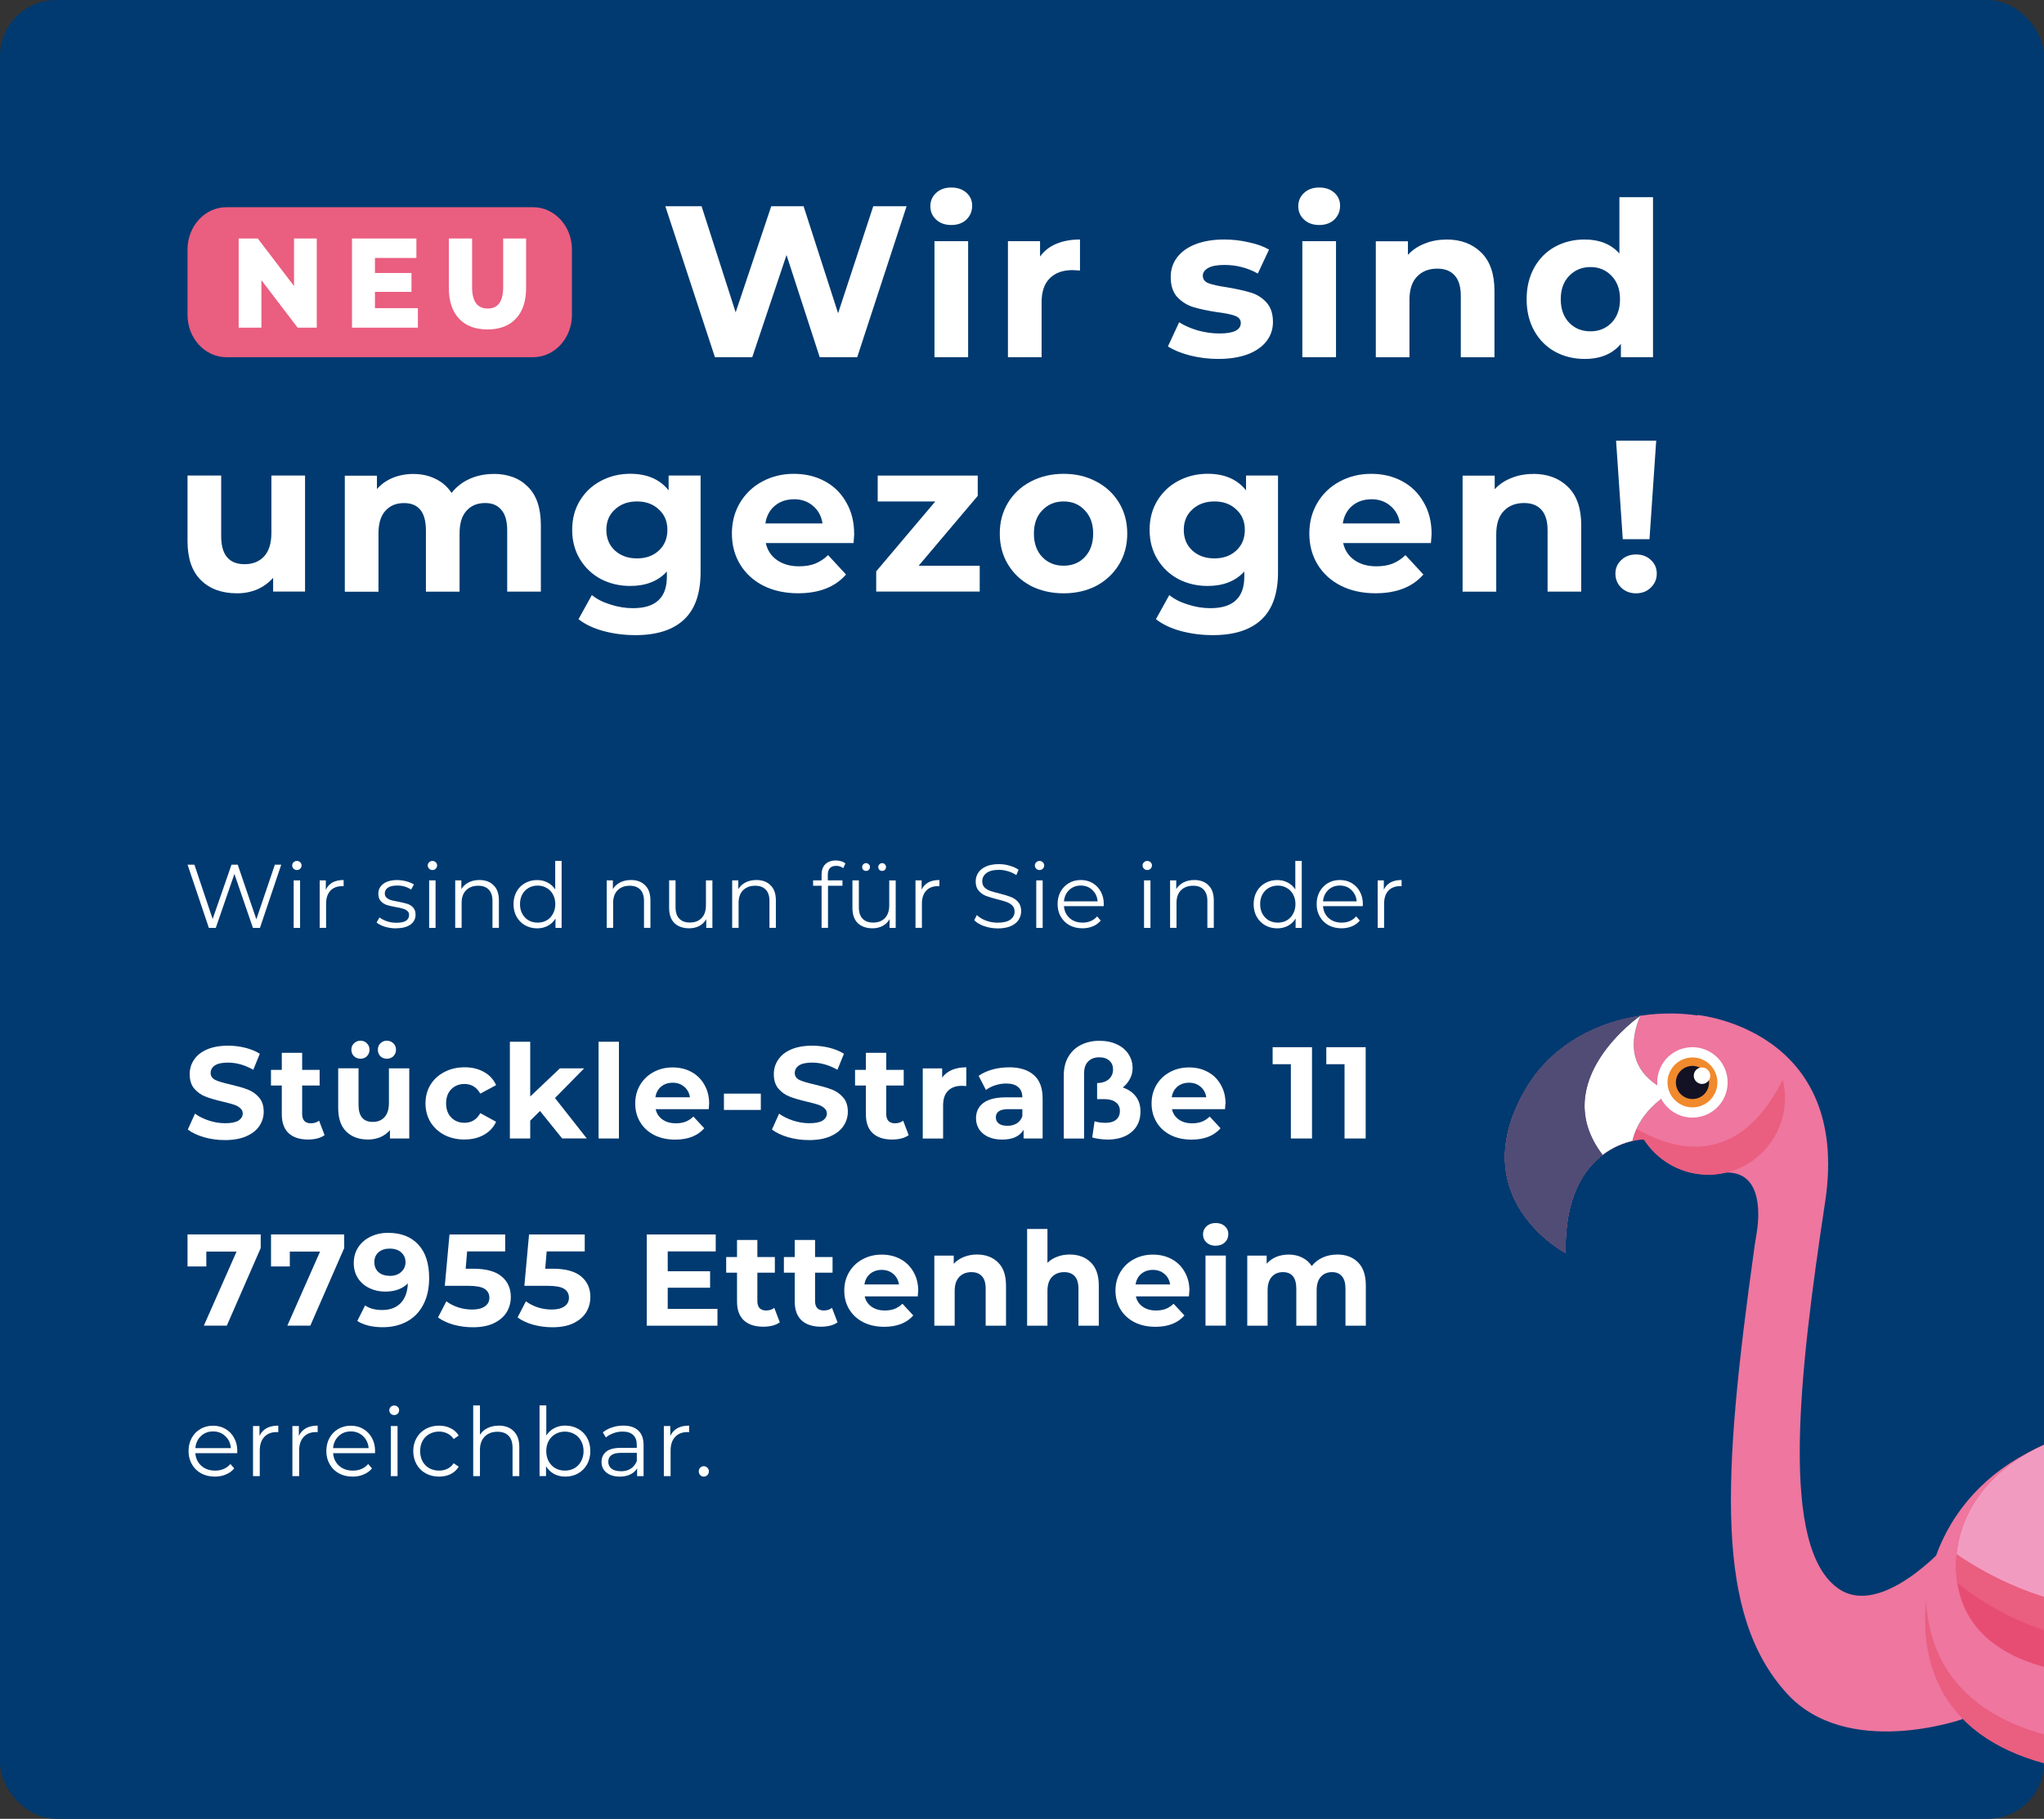 <svg xmlns="http://www.w3.org/2000/svg" xmlns:xlink="http://www.w3.org/1999/xlink" id="Ebene_2" viewBox="0 0 436 388"><rect x="0" y="0" width="436" height="388" fill="#333333" stroke="none"/><defs><style>.cls-1{fill:#ea5e80;}.cls-2{fill:#504c76;}.cls-3{fill:#fff;}.cls-4{fill:#f1892d;}.cls-5{fill:none;}.cls-6{fill:#003a70;}.cls-7{fill:#131224;}.cls-8{fill:#f29bc0;}.cls-9{fill:#ee769f;}.cls-10{clip-path:url(#clippath);}.cls-11{fill:#e74d73;}</style><clipPath id="clippath"><rect class="cls-5" width="436" height="388" rx="12" ry="12"></rect></clipPath></defs><g id="Ebene_1-2"><g class="cls-10"><rect class="cls-6" width="436" height="388" rx="12" ry="12"></rect><path class="cls-9" d="M362.07,216.52s32.85,2.98,27.24,39.93c-5.61,36.95-9.81,74.05,3.02,82.56,9.08,6.02,22.58-9.12,22.58-9.12l3.67,36.86s-24.57,8.64-37.43-5.49c-15.29-16.8-13.91-45.4-6.83-95.8.1-.69.22-1.4.34-2.09.53-3.01,1.77-13.47-6.54-13.24l-6.05-33.62h0Z"></path><path class="cls-9" d="M372.57,220.06c-12.12-7.01-36.97-5.36-47.23,12.4-13.43,23.25,8.59,34.82,8.59,34.82-.35-24.08,16.71-24.25,16.71-24.25,1.36,2.14,3.24,3.99,5.58,5.35,7.81,4.52,17.81,1.84,22.33-5.98,4.52-7.81,1.84-17.81-5.99-22.33Z"></path><path class="cls-1" d="M378.56,242.39c2.19-3.8,2.68-8.11,1.71-12.06-9.79,19.7-25.03,16.32-37.59,6.04-6.36-5.21-13.69-2.86-19.91,1.52-7.41,19.63,11.17,29.41,11.17,29.41-.35-24.08,16.71-24.25,16.71-24.25,1.36,2.14,3.24,3.99,5.58,5.35,7.81,4.52,17.81,1.84,22.33-5.99h0Z"></path><path class="cls-2" d="M333.93,267.28c-.26-18.37,9.59-22.83,14.28-23.9,1.59-6.9,8.19-10.31,8.19-10.31-9.77-4.25-8.52-11.72-6.5-16.38-9.57,1.46-19.11,6.35-24.55,15.78-13.43,23.25,8.59,34.82,8.59,34.82h0Z"></path><path class="cls-3" d="M349.89,216.69s-20.07,13.85-8.05,29.67c-.04.02-.08.06-.12.09,2.35-1.81,4.75-2.68,6.48-3.07,1.59-6.9,8.19-10.31,8.19-10.31-9.77-4.25-8.52-11.72-6.5-16.38Z"></path><path class="cls-2" d="M325.34,232.46c-13.43,23.25,8.59,34.82,8.59,34.82-.17-11.75,3.81-17.8,7.91-20.92-12.03-15.81,8.05-29.67,8.05-29.67-9.57,1.46-19.11,6.35-24.55,15.78h0Z"></path><path class="cls-3" d="M367.51,234.66c-2.07,3.59-6.66,4.82-10.26,2.75-3.59-2.07-4.82-6.66-2.75-10.26,2.07-3.6,6.66-4.82,10.26-2.75,3.59,2.07,4.82,6.66,2.75,10.26Z"></path><path class="cls-4" d="M365.62,233.57c-1.46,2.54-4.73,3.42-7.27,1.94-2.54-1.46-3.42-4.73-1.94-7.27,1.46-2.54,4.73-3.42,7.27-1.94,2.54,1.48,3.42,4.73,1.94,7.27Z"></path><path class="cls-7" d="M364.08,232.68c-.97,1.7-3.15,2.27-4.83,1.3-1.7-.97-2.27-3.15-1.3-4.83.97-1.68,3.15-2.27,4.83-1.3,1.7.97,2.27,3.15,1.3,4.83Z"></path><path class="cls-3" d="M364.57,230.36c-.48.84-1.56,1.13-2.4.63-.84-.48-1.13-1.55-.64-2.4.48-.84,1.55-1.13,2.4-.63.84.49,1.13,1.55.64,2.4Z"></path><path class="cls-9" d="M528,347.01s-46.93,32.07-73.94,31.5c-26.44-.56-43.89-11.41-43.41-33.98.48-22.57,19.22-40.48,46.23-39.91,32.96.7,71.12,42.39,71.12,42.39Z"></path><path class="cls-1" d="M524.44,343.35c-11.56,7.45-47.79,29.55-70.25,29.07-25.22-.53-42.24-10.43-43.35-30.92-.09,1-.17,2.01-.19,3.04-.48,22.57,16.97,33.42,43.41,33.98,27.01.57,73.94-31.5,73.94-31.5,0,0-1.28-1.4-3.55-3.67h-.01Z"></path><path class="cls-11" d="M517.66,332.02s-38.94,24.92-62.05,25.53c-22.63.6-37.94-6.58-38.37-22.9-.43-16.32,14.94-29.95,38.05-30.56,28.2-.74,62.37,27.93,62.37,27.93Z"></path><path class="cls-1" d="M512.26,327.83c-10.73-7.93-35.56-24.3-56.97-23.75-23.11.61-38.47,14.25-38.05,30.56.03,1.04.12,2.03.26,2.99,6.14,5.07,25.62,18.38,53.19,10.67l-18.59-9.26s15.03,2.1,27.04,5.13c0,0,10.79-2.47,16.75-6.67,0,0-12.75-12.24-30.4-16.43,0,0,20.08,2.07,35.03,12.61,0,0,6.22-2.14,11.76-5.86h-.01Z"></path><path class="cls-8" d="M455.29,304.09c-21.62.57-36.47,12.54-37.93,27.45,6.44,4.42,18.37,10.97,33.71,11.94l-11.02-10.99s15.58-.41,28.9,1.59l6.13-3.46s-4.34-5.4-19.91-11.18c0,0,14.52-2.9,31.48,2.27l7.48-5.64c-11.59-6.45-25.83-12.35-38.81-12.01h-.01Z"></path><path class="cls-3" d="M344.72,94h8.56l-1.43,21.02h-5.7l-1.43-21.02ZM348.99,126.57c-1.26,0-2.32-.4-3.17-1.2-.83-.83-1.24-1.82-1.24-2.99s.41-2.13,1.24-2.9c.83-.8,1.89-1.2,3.17-1.2s2.35.4,3.17,1.2c.83.77,1.24,1.73,1.24,2.9s-.43,2.16-1.29,2.99c-.83.8-1.87,1.2-3.13,1.2Z"></path><path class="cls-3" d="M327.03,101.09c3.07,0,5.54.92,7.41,2.76,1.9,1.84,2.85,4.57,2.85,8.19v14.17h-7.18v-13.06c0-1.96-.43-3.42-1.29-4.37-.86-.98-2.1-1.47-3.73-1.47-1.81,0-3.25.57-4.32,1.7-1.07,1.1-1.61,2.76-1.61,4.97v12.24h-7.18v-24.75h6.85v2.9c.95-1.04,2.13-1.84,3.54-2.39,1.41-.58,2.96-.87,4.65-.87Z"></path><path class="cls-3" d="M305.37,113.92c0,.09-.05.74-.14,1.93h-18.72c.34,1.53,1.13,2.75,2.39,3.63,1.26.89,2.82,1.33,4.69,1.33,1.29,0,2.42-.18,3.4-.55,1.01-.4,1.95-1.01,2.81-1.84l3.82,4.14c-2.33,2.67-5.74,4-10.21,4-2.79,0-5.26-.54-7.4-1.61-2.15-1.1-3.8-2.62-4.97-4.55-1.17-1.93-1.75-4.12-1.75-6.58s.57-4.6,1.7-6.53c1.17-1.96,2.74-3.48,4.74-4.55,2.02-1.1,4.28-1.66,6.76-1.66s4.62.52,6.58,1.56c1.96,1.04,3.49,2.54,4.6,4.51,1.14,1.93,1.7,4.19,1.7,6.76ZM292.54,106.51c-1.63,0-2.99.46-4.09,1.38-1.1.92-1.78,2.18-2.02,3.77h12.19c-.24-1.56-.92-2.81-2.02-3.73-1.1-.95-2.45-1.43-4.05-1.43Z"></path><path class="cls-3" d="M272.61,101.45v20.61c0,4.54-1.18,7.91-3.54,10.12-2.36,2.21-5.81,3.31-10.35,3.31-2.39,0-4.66-.29-6.81-.87-2.15-.58-3.93-1.43-5.34-2.53l2.85-5.15c1.04.86,2.36,1.53,3.96,2.02,1.59.52,3.19.78,4.78.78,2.48,0,4.31-.57,5.47-1.7,1.2-1.1,1.79-2.79,1.79-5.06v-1.06c-1.87,2.05-4.48,3.08-7.82,3.08-2.27,0-4.36-.49-6.26-1.47-1.87-1.01-3.36-2.42-4.46-4.23-1.1-1.81-1.66-3.9-1.66-6.26s.55-4.45,1.66-6.26,2.59-3.21,4.46-4.19c1.9-1.01,3.99-1.52,6.26-1.52,3.59,0,6.32,1.18,8.19,3.54v-3.17h6.81ZM259.04,119.12c1.9,0,3.45-.55,4.65-1.66,1.23-1.13,1.84-2.61,1.84-4.42s-.61-3.27-1.84-4.37c-1.2-1.14-2.74-1.7-4.65-1.7s-3.47.57-4.69,1.7c-1.23,1.1-1.84,2.56-1.84,4.37s.61,3.28,1.84,4.42c1.23,1.1,2.79,1.66,4.69,1.66Z"></path><path class="cls-3" d="M226.88,126.57c-2.61,0-4.95-.54-7.04-1.61-2.05-1.1-3.66-2.62-4.83-4.55-1.17-1.93-1.75-4.12-1.75-6.58s.58-4.65,1.75-6.58c1.17-1.93,2.78-3.43,4.83-4.51,2.09-1.1,4.43-1.66,7.04-1.66s4.94.55,6.99,1.66c2.05,1.07,3.66,2.58,4.83,4.51,1.17,1.93,1.75,4.12,1.75,6.58s-.58,4.65-1.75,6.58c-1.17,1.93-2.78,3.45-4.83,4.55-2.05,1.07-4.39,1.61-6.99,1.61ZM226.88,120.68c1.84,0,3.34-.61,4.51-1.84,1.2-1.26,1.79-2.93,1.79-5.01s-.6-3.74-1.79-4.97c-1.17-1.26-2.67-1.89-4.51-1.89s-3.36.63-4.55,1.89c-1.2,1.23-1.79,2.88-1.79,4.97s.6,3.76,1.79,5.01c1.2,1.23,2.71,1.84,4.55,1.84Z"></path><path class="cls-3" d="M208.98,120.68v5.52h-22.08v-4.32l12.6-14.9h-12.28v-5.52h21.34v4.32l-12.6,14.9h13.02Z"></path><path class="cls-3" d="M182.21,113.92c0,.09-.05.74-.14,1.93h-18.72c.34,1.53,1.13,2.75,2.39,3.63s2.82,1.33,4.69,1.33c1.29,0,2.42-.18,3.4-.55,1.01-.4,1.95-1.01,2.81-1.84l3.82,4.14c-2.33,2.67-5.74,4-10.21,4-2.79,0-5.26-.54-7.41-1.61-2.15-1.1-3.8-2.62-4.97-4.55-1.17-1.93-1.75-4.12-1.75-6.58s.57-4.6,1.7-6.53c1.17-1.96,2.75-3.48,4.74-4.55,2.02-1.1,4.28-1.66,6.76-1.66s4.62.52,6.58,1.56,3.5,2.54,4.6,4.51c1.13,1.93,1.7,4.19,1.7,6.76ZM169.37,106.51c-1.62,0-2.99.46-4.09,1.38-1.1.92-1.78,2.18-2.02,3.77h12.19c-.24-1.56-.92-2.81-2.02-3.73-1.1-.95-2.45-1.43-4.05-1.43Z"></path><path class="cls-3" d="M149.44,101.45v20.61c0,4.54-1.18,7.91-3.54,10.12-2.36,2.21-5.81,3.31-10.35,3.31-2.39,0-4.66-.29-6.81-.87-2.15-.58-3.93-1.43-5.34-2.53l2.85-5.15c1.04.86,2.36,1.53,3.96,2.02,1.59.52,3.19.78,4.78.78,2.48,0,4.31-.57,5.47-1.7,1.2-1.1,1.79-2.79,1.79-5.06v-1.06c-1.87,2.05-4.48,3.08-7.82,3.08-2.27,0-4.35-.49-6.26-1.47-1.87-1.01-3.36-2.42-4.46-4.23-1.1-1.81-1.66-3.9-1.66-6.26s.55-4.45,1.66-6.26c1.1-1.81,2.59-3.21,4.46-4.19,1.9-1.01,3.99-1.52,6.26-1.52,3.59,0,6.32,1.18,8.19,3.54v-3.17h6.81ZM135.87,119.12c1.9,0,3.45-.55,4.65-1.66,1.23-1.13,1.84-2.61,1.84-4.42s-.61-3.27-1.84-4.37c-1.2-1.14-2.75-1.7-4.65-1.7s-3.47.57-4.69,1.7c-1.23,1.1-1.84,2.56-1.84,4.37s.61,3.28,1.84,4.42c1.23,1.1,2.79,1.66,4.69,1.66Z"></path><path class="cls-3" d="M105.25,101.09c3.1,0,5.55.92,7.36,2.76,1.84,1.81,2.76,4.54,2.76,8.19v14.17h-7.18v-13.06c0-1.96-.41-3.42-1.24-4.37-.8-.98-1.95-1.47-3.45-1.47-1.69,0-3.02.55-4,1.66-.98,1.07-1.47,2.68-1.47,4.83v12.42h-7.18v-13.06c0-3.9-1.56-5.84-4.69-5.84-1.66,0-2.97.55-3.96,1.66-.98,1.07-1.47,2.68-1.47,4.83v12.42h-7.18v-24.75h6.85v2.85c.92-1.04,2.04-1.84,3.36-2.39,1.35-.55,2.82-.83,4.42-.83,1.75,0,3.33.35,4.74,1.06,1.41.68,2.55,1.67,3.4,2.99,1.01-1.29,2.28-2.29,3.82-2.99,1.56-.7,3.27-1.06,5.11-1.06Z"></path><path class="cls-3" d="M65.07,101.45v24.75h-6.81v-2.94c-.95,1.07-2.09,1.9-3.4,2.48-1.32.55-2.74.83-4.28.83-3.25,0-5.83-.93-7.73-2.81-1.9-1.87-2.85-4.65-2.85-8.33v-13.98h7.18v12.93c0,3.99,1.67,5.98,5.01,5.98,1.72,0,3.1-.55,4.14-1.66,1.04-1.14,1.56-2.81,1.56-5.01v-12.24h7.18Z"></path><path class="cls-3" d="M352.6,42.07v34.13h-6.85v-2.85c-1.78,2.15-4.36,3.22-7.73,3.22-2.33,0-4.45-.52-6.35-1.56-1.87-1.04-3.34-2.53-4.42-4.46-1.07-1.93-1.61-4.17-1.61-6.72s.54-4.78,1.61-6.72c1.07-1.93,2.54-3.42,4.42-4.46,1.9-1.04,4.02-1.56,6.35-1.56,3.16,0,5.63,1,7.41,2.99v-12.01h7.18ZM339.26,70.68c1.81,0,3.31-.61,4.51-1.84,1.2-1.26,1.79-2.93,1.79-5.01s-.6-3.74-1.79-4.97c-1.2-1.26-2.7-1.89-4.51-1.89s-3.36.63-4.55,1.89c-1.2,1.23-1.79,2.88-1.79,4.97s.6,3.76,1.79,5.01c1.2,1.23,2.71,1.84,4.55,1.84Z"></path><path class="cls-3" d="M308.52,51.09c3.07,0,5.54.92,7.41,2.76,1.9,1.84,2.85,4.57,2.85,8.19v14.17h-7.18v-13.06c0-1.96-.43-3.42-1.29-4.37-.86-.98-2.1-1.47-3.73-1.47-1.81,0-3.25.57-4.32,1.7-1.07,1.1-1.61,2.76-1.61,4.97v12.24h-7.18v-24.75h6.85v2.9c.95-1.04,2.13-1.84,3.54-2.39,1.41-.58,2.96-.87,4.65-.87Z"></path><path class="cls-3" d="M277.8,51.45h7.18v24.75h-7.18v-24.75ZM281.39,48c-1.32,0-2.39-.38-3.22-1.15-.83-.77-1.24-1.72-1.24-2.85s.41-2.09,1.24-2.85c.83-.77,1.9-1.15,3.22-1.15s2.39.37,3.22,1.1c.83.74,1.24,1.66,1.24,2.76,0,1.2-.41,2.19-1.24,2.99-.83.77-1.9,1.15-3.22,1.15Z"></path><path class="cls-3" d="M259.85,76.57c-2.05,0-4.06-.25-6.03-.74-1.96-.52-3.53-1.17-4.69-1.93l2.39-5.15c1.1.71,2.44,1.29,4,1.75,1.56.43,3.1.64,4.6.64,3.04,0,4.55-.75,4.55-2.25,0-.71-.41-1.21-1.24-1.52-.83-.31-2.1-.57-3.82-.78-2.02-.31-3.7-.66-5.01-1.06-1.32-.4-2.47-1.1-3.45-2.12-.95-1.01-1.43-2.45-1.43-4.32,0-1.56.44-2.94,1.33-4.14.92-1.23,2.24-2.18,3.96-2.85,1.75-.67,3.8-1.01,6.16-1.01,1.75,0,3.48.2,5.2.6,1.75.37,3.19.89,4.32,1.56l-2.39,5.11c-2.18-1.23-4.55-1.84-7.13-1.84-1.53,0-2.68.21-3.45.64-.77.43-1.15.98-1.15,1.66,0,.77.41,1.3,1.24,1.61.83.31,2.15.6,3.96.87,2.02.34,3.68.71,4.97,1.1,1.29.37,2.41,1.06,3.36,2.07.95,1.01,1.43,2.42,1.43,4.23,0,1.53-.46,2.9-1.38,4.09s-2.27,2.13-4.05,2.81c-1.75.64-3.83.97-6.26.97Z"></path><path class="cls-3" d="M221.86,54.72c.86-1.2,2.01-2.1,3.45-2.71,1.47-.61,3.16-.92,5.06-.92v6.62c-.8-.06-1.33-.09-1.61-.09-2.06,0-3.67.58-4.83,1.75-1.17,1.13-1.75,2.85-1.75,5.15v11.68h-7.18v-24.75h6.85v3.27Z"></path><path class="cls-3" d="M199.33,51.45h7.18v24.75h-7.18v-24.75ZM202.91,48c-1.32,0-2.39-.38-3.22-1.15-.83-.77-1.24-1.72-1.24-2.85s.41-2.09,1.24-2.85c.83-.77,1.9-1.15,3.22-1.15s2.39.37,3.22,1.1c.83.74,1.24,1.66,1.24,2.76,0,1.2-.41,2.19-1.24,2.99-.83.77-1.9,1.15-3.22,1.15Z"></path><path class="cls-3" d="M193.38,44l-10.53,32.2h-8l-7.08-21.8-7.31,21.8h-7.96l-10.58-32.2h7.73l7.27,22.63,7.59-22.63h6.9l7.36,22.82,7.5-22.82h7.13Z"></path><rect class="cls-3" x="46" y="47" width="69" height="26"></rect><path class="cls-1" d="M113.7,44.2H48.3c-4.58,0-8.3,4.04-8.3,9.02v13.96c0,4.98,3.72,9.02,8.3,9.02h65.4c4.59,0,8.3-4.04,8.3-9.02v-13.96c0-4.98-3.72-9.02-8.3-9.02ZM67.57,69.9h-4.08l-7.73-10.14v10.14h-4.85v-19.02h4.08l7.73,10.14v-10.14h4.85v19.02ZM89.14,69.9h-14.06v-19.02h13.74v4.15h-8.84v3.21h7.79v4.02h-7.79v3.48h9.16v4.15h0ZM112.22,61.42c0,2.83-.72,5.01-2.17,6.55-1.44,1.54-3.47,2.31-6.07,2.31s-4.63-.77-6.07-2.31c-1.44-1.54-2.17-3.72-2.17-6.55v-10.54h4.96v10.37c0,3.05,1.12,4.57,3.33,4.57s3.3-1.52,3.3-4.57v-10.37h4.89v10.54Z"></path><path class="cls-3" d="M150.12,315c-.3,0-.56-.11-.77-.33-.2-.22-.3-.48-.3-.79s.1-.57.3-.77c.22-.22.48-.33.77-.33s.56.11.77.33c.22.2.32.46.32.77s-.11.58-.32.79c-.22.22-.47.33-.77.33Z"></path><path class="cls-3" d="M142.99,306.3c.34-.72.84-1.26,1.5-1.63.68-.37,1.51-.55,2.5-.55v1.4l-.35-.02c-1.12,0-2.01.35-2.64,1.04-.64.69-.96,1.66-.96,2.91v5.45h-1.44v-10.69h1.38v2.09Z"></path><path class="cls-3" d="M132.95,304.12c1.4,0,2.47.35,3.21,1.06.75.69,1.12,1.72,1.12,3.09v6.63h-1.38v-1.67c-.33.56-.81.99-1.44,1.3-.62.31-1.37.47-2.24.47-1.19,0-2.14-.29-2.85-.85-.71-.57-1.06-1.32-1.06-2.26s.32-1.64.98-2.2c.66-.55,1.71-.83,3.15-.83h3.39v-.65c0-.92-.26-1.62-.77-2.09-.51-.49-1.27-.73-2.26-.73-.68,0-1.33.11-1.95.35-.62.22-1.16.52-1.61.91l-.65-1.08c.54-.46,1.19-.81,1.95-1.06.76-.26,1.56-.39,2.4-.39ZM132.45,313.86c.81,0,1.51-.18,2.09-.55.58-.38,1.02-.92,1.3-1.63v-1.75h-3.35c-1.83,0-2.74.64-2.74,1.91,0,.62.24,1.12.71,1.48.47.35,1.14.53,1.99.53Z"></path><path class="cls-3" d="M120.6,304.12c1,0,1.91.23,2.72.69.81.45,1.45,1.08,1.91,1.91s.69,1.77.69,2.83-.23,2-.69,2.83c-.46.83-1.1,1.47-1.91,1.93-.81.46-1.72.69-2.72.69-.89,0-1.7-.19-2.42-.57-.7-.38-1.27-.93-1.71-1.65v2.11h-1.38v-15.08h1.44v6.42c.45-.69,1.02-1.21,1.71-1.57.71-.37,1.49-.55,2.36-.55ZM120.5,313.72c.74,0,1.42-.17,2.03-.51.61-.35,1.08-.85,1.42-1.48.35-.64.53-1.36.53-2.17s-.18-1.54-.53-2.17c-.34-.64-.81-1.12-1.42-1.46-.61-.35-1.29-.53-2.03-.53s-1.44.18-2.05.53c-.6.34-1.07.83-1.42,1.46-.34.64-.51,1.36-.51,2.17s.17,1.54.51,2.17c.35.64.83,1.13,1.42,1.48.61.34,1.29.51,2.05.51Z"></path><path class="cls-3" d="M106.38,304.12c1.34,0,2.41.39,3.19,1.18.8.77,1.2,1.9,1.2,3.4v6.2h-1.44v-6.06c0-1.11-.28-1.96-.83-2.54-.56-.58-1.35-.87-2.38-.87-1.15,0-2.07.35-2.74,1.04-.66.68-1,1.62-1,2.82v5.61h-1.44v-15.08h1.44v6.26c.39-.62.93-1.11,1.63-1.44.69-.34,1.48-.51,2.38-.51Z"></path><path class="cls-3" d="M93.66,315c-1.06,0-2.01-.23-2.85-.69-.83-.46-1.48-1.1-1.95-1.93-.47-.84-.71-1.78-.71-2.83s.24-1.98.71-2.8c.47-.83,1.12-1.47,1.95-1.93.84-.46,1.79-.69,2.85-.69.92,0,1.74.18,2.46.55.73.35,1.31.87,1.73,1.57l-1.08.73c-.35-.53-.8-.92-1.34-1.18-.54-.27-1.13-.41-1.77-.41-.77,0-1.47.18-2.09.53-.61.34-1.09.83-1.44,1.46-.34.64-.51,1.36-.51,2.17s.17,1.56.51,2.2c.35.62.83,1.11,1.44,1.46.62.34,1.32.51,2.09.51.64,0,1.23-.13,1.77-.39.54-.26.99-.65,1.34-1.18l1.08.73c-.42.69-1,1.22-1.73,1.59-.73.35-1.55.53-2.46.53Z"></path><path class="cls-3" d="M83.36,304.21h1.44v10.69h-1.44v-10.69ZM84.09,301.87c-.3,0-.55-.1-.75-.3-.2-.2-.3-.45-.3-.73s.1-.51.3-.71c.2-.2.45-.3.75-.3s.55.1.75.3c.2.19.3.42.3.69,0,.3-.1.55-.3.75-.2.2-.45.3-.75.3Z"></path><path class="cls-3" d="M80,310h-8.94c.08,1.11.51,2.01,1.28,2.7.77.68,1.75,1.02,2.93,1.02.66,0,1.27-.11,1.83-.35.56-.24,1.04-.6,1.44-1.06l.81.94c-.47.57-1.07,1-1.79,1.3-.7.3-1.48.45-2.34.45-1.1,0-2.07-.23-2.93-.69-.84-.47-1.5-1.12-1.97-1.95-.47-.83-.71-1.76-.71-2.8s.22-1.98.67-2.8c.46-.83,1.08-1.47,1.87-1.93.8-.46,1.69-.69,2.68-.69s1.88.23,2.66.69c.79.46,1.4,1.1,1.85,1.93.45.81.67,1.75.67,2.8l-.02.45ZM74.83,305.36c-1.03,0-1.9.33-2.6,1-.69.65-1.08,1.5-1.18,2.56h7.58c-.09-1.06-.49-1.91-1.2-2.56-.69-.66-1.56-1-2.6-1Z"></path><path class="cls-3" d="M63.76,306.3c.34-.72.84-1.26,1.5-1.63.68-.37,1.51-.55,2.5-.55v1.4l-.35-.02c-1.12,0-2.01.35-2.64,1.04-.64.69-.96,1.66-.96,2.91v5.45h-1.44v-10.69h1.38v2.09Z"></path><path class="cls-3" d="M55.36,306.3c.34-.72.84-1.26,1.5-1.63.68-.37,1.51-.55,2.5-.55v1.4l-.35-.02c-1.12,0-2.01.35-2.64,1.04-.64.69-.96,1.66-.96,2.91v5.45h-1.44v-10.69h1.38v2.09Z"></path><path class="cls-3" d="M50.61,310h-8.94c.08,1.11.51,2.01,1.28,2.7.77.68,1.75,1.02,2.93,1.02.66,0,1.27-.11,1.83-.35.56-.24,1.04-.6,1.44-1.06l.81.94c-.47.57-1.07,1-1.79,1.3-.7.3-1.48.45-2.34.45-1.1,0-2.07-.23-2.93-.69-.84-.47-1.5-1.12-1.97-1.95-.47-.83-.71-1.76-.71-2.8s.22-1.98.67-2.8c.46-.83,1.08-1.47,1.87-1.93.8-.46,1.69-.69,2.68-.69s1.88.23,2.66.69c.79.46,1.4,1.1,1.85,1.93.45.81.67,1.75.67,2.8l-.02.45ZM45.45,305.36c-1.03,0-1.9.33-2.6,1-.69.65-1.08,1.5-1.18,2.56h7.58c-.09-1.06-.49-1.91-1.2-2.56-.69-.66-1.56-1-2.6-1Z"></path><path class="cls-3" d="M285.22,267.62c1.87,0,3.36.56,4.45,1.67,1.11,1.09,1.67,2.74,1.67,4.95v8.57h-4.34v-7.9c0-1.19-.25-2.07-.75-2.64-.48-.59-1.18-.89-2.09-.89-1.02,0-1.83.33-2.42,1-.59.65-.89,1.62-.89,2.92v7.51h-4.34v-7.9c0-2.35-.95-3.53-2.84-3.53-1,0-1.8.33-2.39,1-.59.65-.89,1.62-.89,2.92v7.51h-4.34v-14.96h4.14v1.73c.56-.63,1.23-1.11,2.03-1.45.82-.33,1.71-.5,2.67-.5,1.06,0,2.01.21,2.86.64.85.41,1.54,1.01,2.06,1.81.61-.78,1.38-1.38,2.31-1.81.95-.43,1.98-.64,3.09-.64Z"></path><path class="cls-3" d="M257.14,267.84h4.34v14.96h-4.34v-14.96ZM259.31,265.75c-.8,0-1.45-.23-1.95-.69-.5-.46-.75-1.04-.75-1.73s.25-1.26.75-1.73c.5-.46,1.15-.7,1.95-.7s1.45.22,1.95.67.75,1,.75,1.67c0,.72-.25,1.33-.75,1.81-.5.46-1.15.69-1.95.69Z"></path><path class="cls-3" d="M253.69,275.38c0,.06-.03.44-.08,1.17h-11.32c.2.93.69,1.66,1.45,2.2.76.54,1.71.81,2.84.81.78,0,1.46-.11,2.06-.33.61-.24,1.18-.61,1.7-1.11l2.31,2.5c-1.41,1.61-3.47,2.42-6.17,2.42-1.69,0-3.18-.32-4.48-.97-1.3-.67-2.3-1.59-3-2.75-.7-1.17-1.06-2.49-1.06-3.98s.34-2.78,1.03-3.95c.7-1.19,1.66-2.11,2.87-2.75,1.22-.67,2.59-1,4.09-1s2.79.32,3.98.95c1.19.63,2.11,1.54,2.78,2.73.69,1.17,1.03,2.53,1.03,4.09ZM245.93,270.9c-.98,0-1.81.28-2.48.83-.67.56-1.08,1.32-1.22,2.28h7.37c-.15-.95-.56-1.7-1.22-2.25-.67-.57-1.48-.86-2.45-.86Z"></path><path class="cls-3" d="M228.18,267.62c1.85,0,3.35.56,4.48,1.67,1.15,1.11,1.72,2.76,1.72,4.95v8.57h-4.34v-7.9c0-1.19-.26-2.07-.78-2.64-.52-.59-1.27-.89-2.25-.89-1.09,0-1.96.34-2.61,1.03-.65.67-.97,1.67-.97,3v7.4h-4.34v-20.64h4.34v7.23c.57-.58,1.27-1.01,2.09-1.31.82-.32,1.71-.47,2.67-.47Z"></path><path class="cls-3" d="M208.39,267.62c1.85,0,3.35.56,4.48,1.67,1.15,1.11,1.72,2.76,1.72,4.95v8.57h-4.34v-7.9c0-1.19-.26-2.07-.78-2.64-.52-.59-1.27-.89-2.25-.89-1.09,0-1.96.34-2.61,1.03-.65.67-.97,1.67-.97,3v7.4h-4.34v-14.96h4.14v1.75c.57-.63,1.29-1.11,2.14-1.45.85-.35,1.79-.53,2.81-.53Z"></path><path class="cls-3" d="M195.85,275.38c0,.06-.03.44-.08,1.17h-11.32c.2.93.69,1.66,1.45,2.2.76.54,1.71.81,2.84.81.78,0,1.46-.11,2.06-.33.61-.24,1.18-.61,1.7-1.11l2.31,2.5c-1.41,1.61-3.47,2.42-6.18,2.42-1.69,0-3.18-.32-4.48-.97-1.3-.67-2.3-1.59-3-2.75s-1.06-2.49-1.06-3.98.34-2.78,1.03-3.95c.71-1.19,1.66-2.11,2.87-2.75,1.22-.67,2.59-1,4.09-1s2.79.32,3.98.95c1.19.63,2.11,1.54,2.78,2.73.69,1.17,1.03,2.53,1.03,4.09ZM188.09,270.9c-.98,0-1.81.28-2.48.83-.67.56-1.08,1.32-1.22,2.28h7.37c-.15-.95-.56-1.7-1.22-2.25-.67-.57-1.48-.86-2.45-.86Z"></path><path class="cls-3" d="M178.66,282.08c-.43.32-.96.56-1.59.72-.61.15-1.26.22-1.95.22-1.78,0-3.16-.45-4.15-1.36-.96-.91-1.45-2.24-1.45-4.01v-6.15h-2.31v-3.34h2.31v-3.64h4.34v3.64h3.73v3.34h-3.73v6.09c0,.63.16,1.12.47,1.47.33.33.8.5,1.39.5.69,0,1.27-.18,1.75-.56l1.17,3.06Z"></path><path class="cls-3" d="M166.34,282.08c-.43.32-.96.56-1.58.72-.61.15-1.26.22-1.95.22-1.78,0-3.16-.45-4.15-1.36-.96-.91-1.45-2.24-1.45-4.01v-6.15h-2.31v-3.34h2.31v-3.64h4.34v3.64h3.73v3.34h-3.73v6.09c0,.63.16,1.12.47,1.47.33.33.8.5,1.39.5.69,0,1.27-.18,1.75-.56l1.17,3.06Z"></path><path class="cls-3" d="M153.04,279.19v3.62h-15.08v-19.47h14.71v3.62h-10.24v4.23h9.04v3.51h-9.04v4.51h10.6Z"></path><path class="cls-3" d="M117.89,270.65c2.74,0,4.76.55,6.06,1.64,1.32,1.09,1.98,2.56,1.98,4.39,0,1.19-.3,2.27-.89,3.26-.59.96-1.5,1.74-2.73,2.34-1.2.58-2.7.86-4.48.86-1.37,0-2.73-.18-4.06-.53-1.32-.37-2.44-.89-3.37-1.56l1.78-3.45c.74.56,1.6.99,2.56,1.31.96.3,1.96.45,2.98.45,1.13,0,2.02-.22,2.67-.67.65-.45.97-1.07.97-1.86s-.34-1.46-1.03-1.89c-.67-.43-1.83-.64-3.5-.64h-4.98l1-10.96h11.88v3.62h-8.12l-.31,3.7h1.59Z"></path><path class="cls-3" d="M100.93,270.65c2.74,0,4.76.55,6.06,1.64,1.32,1.09,1.97,2.56,1.97,4.39,0,1.19-.3,2.27-.89,3.26-.59.96-1.5,1.74-2.73,2.34-1.21.58-2.7.86-4.48.86-1.37,0-2.73-.18-4.06-.53-1.32-.37-2.44-.89-3.37-1.56l1.78-3.45c.74.56,1.59.99,2.56,1.31.96.3,1.96.45,2.98.45,1.13,0,2.02-.22,2.67-.67.65-.45.97-1.07.97-1.86s-.34-1.46-1.03-1.89c-.67-.43-1.83-.64-3.5-.64h-4.98l1-10.96h11.88v3.62h-8.12l-.31,3.7h1.59Z"></path><path class="cls-3" d="M82.83,263c2.73,0,4.86.84,6.4,2.5,1.54,1.65,2.31,4.03,2.31,7.15,0,2.21-.42,4.1-1.25,5.67-.82,1.58-1.97,2.77-3.48,3.59-1.5.82-3.24,1.22-5.2,1.22-1.04,0-2.03-.11-2.98-.33-.95-.24-1.75-.57-2.42-1l1.67-3.31c.95.65,2.16.97,3.64.97,1.65,0,2.96-.48,3.92-1.45.96-.98,1.48-2.39,1.56-4.23-1.17,1.17-2.78,1.75-4.84,1.75-1.24,0-2.37-.25-3.39-.75s-1.83-1.2-2.42-2.11c-.59-.93-.89-1.99-.89-3.2,0-1.3.32-2.44.97-3.42.65-.98,1.53-1.73,2.64-2.25,1.13-.54,2.38-.81,3.76-.81ZM83.16,272.18c.98,0,1.78-.27,2.39-.81.63-.56.95-1.26.95-2.11s-.31-1.55-.92-2.09c-.59-.54-1.42-.81-2.48-.81-.96,0-1.75.26-2.36.78-.59.52-.89,1.22-.89,2.11s.3,1.6.89,2.14c.61.52,1.42.78,2.42.78Z"></path><path class="cls-3" d="M73.42,263.33v2.92l-7.23,16.55h-4.9l6.98-15.8h-6.45v3.17h-4.01v-6.84h15.6Z"></path><path class="cls-3" d="M55.61,263.33v2.92l-7.23,16.55h-4.9l6.98-15.8h-6.45v3.17h-4.01v-6.84h15.6Z"></path><path class="cls-3" d="M291.31,223.4v19.47h-4.51v-15.85h-3.89v-3.62h8.4Z"></path><path class="cls-3" d="M279.86,223.4v19.47h-4.51v-15.85h-3.89v-3.62h8.4Z"></path><path class="cls-3" d="M261.39,235.45c0,.05-.03.44-.08,1.17h-11.32c.2.93.69,1.66,1.45,2.2.76.54,1.71.81,2.84.81.78,0,1.46-.11,2.06-.33.61-.24,1.18-.61,1.7-1.11l2.31,2.5c-1.41,1.61-3.47,2.42-6.17,2.42-1.69,0-3.18-.32-4.48-.97-1.3-.67-2.3-1.58-3-2.75-.7-1.17-1.06-2.5-1.06-3.98s.34-2.78,1.03-3.95c.7-1.19,1.66-2.1,2.87-2.75,1.22-.67,2.59-1,4.09-1s2.79.31,3.98.95c1.19.63,2.11,1.54,2.78,2.73.69,1.17,1.03,2.53,1.03,4.09ZM253.63,230.97c-.98,0-1.81.28-2.47.83-.67.56-1.08,1.32-1.22,2.28h7.37c-.15-.95-.56-1.7-1.22-2.25-.67-.57-1.48-.86-2.45-.86Z"></path><path class="cls-3" d="M239.46,231.97c1.21.41,2.14,1.05,2.81,1.92.67.87,1,1.95,1,3.23,0,1.85-.64,3.32-1.92,4.39-1.28,1.06-2.98,1.59-5.09,1.59-.57,0-1.17-.05-1.78-.14-.59-.07-1.09-.18-1.5-.31l.5-3.45c.71.22,1.48.33,2.34.33.95,0,1.69-.21,2.22-.64.56-.44.84-1.08.84-1.89s-.3-1.44-.89-1.86c-.59-.45-1.42-.67-2.47-.67h-1.5v-3.42c1.04-.02,1.86-.29,2.48-.81.61-.54.92-1.24.92-2.11,0-.78-.26-1.4-.78-1.86-.52-.48-1.23-.72-2.14-.72-1.02,0-1.82.3-2.39.89-.57.57-.86,1.4-.86,2.48v13.96h-4.34v-13.43c0-1.59.33-2.95,1-4.06.67-1.11,1.57-1.95,2.7-2.5,1.15-.57,2.45-.86,3.89-.86s2.71.26,3.78.78c1.07.5,1.89,1.2,2.45,2.09.57.87.86,1.85.86,2.95,0,.85-.2,1.63-.59,2.34-.37.7-.88,1.31-1.53,1.81Z"></path><path class="cls-3" d="M215.2,227.68c2.32,0,4.1.56,5.34,1.67,1.24,1.09,1.86,2.75,1.86,4.98v8.54h-4.06v-1.86c-.82,1.39-2.34,2.09-4.56,2.09-1.15,0-2.15-.19-3-.58-.83-.39-1.47-.93-1.92-1.61-.44-.69-.67-1.46-.67-2.34,0-1.39.52-2.49,1.56-3.28,1.06-.8,2.68-1.2,4.87-1.2h3.45c0-.95-.29-1.67-.86-2.17-.57-.52-1.44-.78-2.59-.78-.8,0-1.59.13-2.36.39-.76.24-1.41.57-1.95,1l-1.56-3.03c.82-.57,1.79-1.02,2.92-1.34,1.15-.32,2.33-.47,3.53-.47ZM214.87,240.17c.74,0,1.4-.17,1.98-.5.57-.35.98-.86,1.22-1.53v-1.53h-2.98c-1.78,0-2.67.58-2.67,1.75,0,.56.21,1,.64,1.33.45.32,1.05.47,1.81.47Z"></path><path class="cls-3" d="M200.97,229.88c.52-.72,1.21-1.27,2.09-1.64.89-.37,1.91-.56,3.06-.56v4c-.48-.04-.81-.05-.97-.05-1.24,0-2.22.35-2.92,1.06-.7.69-1.06,1.72-1.06,3.12v7.07h-4.34v-14.96h4.14v1.97Z"></path><path class="cls-3" d="M193.83,242.15c-.43.32-.95.56-1.59.72-.61.15-1.26.22-1.95.22-1.78,0-3.16-.45-4.14-1.36-.97-.91-1.45-2.24-1.45-4.01v-6.15h-2.31v-3.34h2.31v-3.64h4.34v3.64h3.73v3.34h-3.73v6.09c0,.63.16,1.12.47,1.47.33.33.8.5,1.39.5.69,0,1.27-.19,1.75-.56l1.17,3.06Z"></path><path class="cls-3" d="M172.59,243.21c-1.54,0-3.03-.2-4.48-.61-1.43-.43-2.58-.97-3.45-1.64l1.53-3.39c.83.61,1.83,1.1,2.98,1.48,1.15.37,2.3.56,3.45.56,1.28,0,2.23-.18,2.84-.56.61-.39.92-.9.92-1.53,0-.46-.19-.84-.56-1.14-.35-.32-.82-.57-1.39-.75-.56-.18-1.32-.39-2.28-.61-1.48-.35-2.7-.7-3.64-1.06-.95-.35-1.76-.92-2.45-1.7-.67-.78-1-1.82-1-3.12,0-1.13.31-2.15.92-3.06.61-.93,1.53-1.66,2.75-2.2,1.24-.54,2.75-.81,4.53-.81,1.24,0,2.46.15,3.64.44,1.19.3,2.23.72,3.12,1.28l-1.39,3.42c-1.8-1.02-3.6-1.53-5.4-1.53-1.26,0-2.2.2-2.81.61-.59.41-.89.95-.89,1.61s.34,1.17,1.03,1.5c.7.32,1.77.63,3.2.95,1.48.35,2.7.7,3.64,1.06.95.35,1.75.91,2.42,1.67.69.76,1.03,1.79,1.03,3.09,0,1.11-.32,2.13-.95,3.06-.61.91-1.54,1.63-2.78,2.17-1.24.54-2.75.81-4.53.81Z"></path><path class="cls-3" d="M154.42,233.3h7.87v3.48h-7.87v-3.48Z"></path><path class="cls-3" d="M151.26,235.45c0,.05-.03.44-.08,1.17h-11.32c.2.93.69,1.66,1.45,2.2.76.54,1.71.81,2.84.81.78,0,1.46-.11,2.06-.33.61-.24,1.18-.61,1.7-1.11l2.31,2.5c-1.41,1.61-3.47,2.42-6.18,2.42-1.69,0-3.18-.32-4.48-.97-1.3-.67-2.3-1.58-3-2.75-.71-1.17-1.06-2.5-1.06-3.98s.34-2.78,1.03-3.95c.71-1.19,1.66-2.1,2.86-2.75,1.22-.67,2.59-1,4.09-1s2.79.31,3.98.95c1.19.63,2.11,1.54,2.78,2.73.69,1.17,1.03,2.53,1.03,4.09ZM143.5,230.97c-.98,0-1.81.28-2.48.83-.67.56-1.08,1.32-1.22,2.28h7.37c-.15-.95-.56-1.7-1.22-2.25-.67-.57-1.48-.86-2.45-.86Z"></path><path class="cls-3" d="M127.68,222.23h4.34v20.64h-4.34v-20.64Z"></path><path class="cls-3" d="M115.19,237l-2.09,2.06v3.81h-4.34v-20.64h4.34v11.68l6.34-6.01h5.17l-6.23,6.34,6.79,8.62h-5.26l-4.73-5.87Z"></path><path class="cls-3" d="M99.11,243.09c-1.59,0-3.03-.32-4.31-.97-1.26-.67-2.25-1.58-2.98-2.75-.7-1.17-1.06-2.5-1.06-3.98s.35-2.81,1.06-3.98c.72-1.17,1.72-2.08,2.98-2.73,1.28-.67,2.72-1,4.31-1s2.95.33,4.12,1c1.19.65,2.05,1.59,2.59,2.81l-3.37,1.81c-.78-1.37-1.9-2.06-3.37-2.06-1.13,0-2.07.37-2.81,1.11-.74.74-1.11,1.75-1.11,3.03s.37,2.29,1.11,3.03c.74.74,1.68,1.11,2.81,1.11,1.48,0,2.61-.69,3.37-2.06l3.37,1.84c-.54,1.19-1.4,2.11-2.59,2.78-1.17.67-2.54,1-4.12,1Z"></path><path class="cls-3" d="M87.3,227.91v14.96h-4.12v-1.78c-.57.65-1.26,1.15-2.06,1.5-.8.33-1.66.5-2.59.5-1.97,0-3.52-.57-4.67-1.7-1.15-1.13-1.72-2.81-1.72-5.04v-8.46h4.34v7.82c0,2.41,1.01,3.62,3.03,3.62,1.04,0,1.87-.33,2.5-1,.63-.69.95-1.7.95-3.03v-7.4h4.34ZM76.9,225.85c-.56,0-1.02-.18-1.39-.53-.37-.37-.56-.84-.56-1.39s.19-1.01.56-1.36c.37-.37.83-.56,1.39-.56s1.01.19,1.36.56c.37.35.56.81.56,1.36s-.19,1.02-.56,1.39c-.35.35-.81.53-1.36.53ZM82.52,225.85c-.56,0-1.02-.18-1.39-.53-.35-.37-.53-.84-.53-1.39s.18-1.01.53-1.36c.37-.37.83-.56,1.39-.56s1.02.19,1.39.56c.37.35.56.81.56,1.36s-.19,1.02-.56,1.39c-.37.35-.83.53-1.39.53Z"></path><path class="cls-3" d="M69.24,242.15c-.43.32-.95.56-1.59.72-.61.15-1.26.22-1.95.22-1.78,0-3.16-.45-4.14-1.36-.96-.91-1.45-2.24-1.45-4.01v-6.15h-2.31v-3.34h2.31v-3.64h4.34v3.64h3.73v3.34h-3.73v6.09c0,.63.16,1.12.47,1.47.33.33.8.5,1.39.5.69,0,1.27-.19,1.75-.56l1.17,3.06Z"></path><path class="cls-3" d="M47.99,243.21c-1.54,0-3.03-.2-4.48-.61-1.43-.43-2.58-.97-3.45-1.64l1.53-3.39c.83.61,1.83,1.1,2.98,1.48s2.3.56,3.45.56c1.28,0,2.23-.18,2.84-.56.61-.39.92-.9.92-1.53,0-.46-.19-.84-.56-1.14-.35-.32-.82-.57-1.39-.75-.56-.18-1.32-.39-2.28-.61-1.48-.35-2.7-.7-3.64-1.06-.95-.35-1.76-.92-2.45-1.7-.67-.78-1-1.82-1-3.12,0-1.13.31-2.15.92-3.06.61-.93,1.53-1.66,2.75-2.2,1.24-.54,2.75-.81,4.53-.81,1.24,0,2.46.15,3.64.44,1.19.3,2.23.72,3.12,1.28l-1.39,3.42c-1.8-1.02-3.6-1.53-5.4-1.53-1.26,0-2.2.2-2.81.61-.59.41-.89.95-.89,1.61s.34,1.17,1.03,1.5c.7.32,1.77.63,3.2.95,1.48.35,2.7.7,3.64,1.06.95.35,1.75.91,2.42,1.67.69.76,1.03,1.79,1.03,3.09,0,1.11-.32,2.13-.95,3.06-.61.91-1.54,1.63-2.78,2.17-1.24.54-2.75.81-4.53.81Z"></path><path class="cls-3" d="M295.18,189.79c.32-.68.8-1.19,1.42-1.54.64-.35,1.43-.52,2.37-.52v1.33l-.33-.02c-1.07,0-1.9.33-2.5.98-.6.65-.9,1.57-.9,2.75v5.16h-1.37v-10.13h1.31v1.98Z"></path><path class="cls-3" d="M290.68,193.3h-8.47c.08,1.05.48,1.91,1.21,2.56.73.64,1.66.96,2.77.96.63,0,1.21-.11,1.73-.33.53-.23.98-.56,1.37-1l.77.89c-.45.54-1.01.95-1.69,1.23-.67.28-1.41.42-2.21.42-1.04,0-1.96-.22-2.77-.65-.8-.45-1.42-1.07-1.87-1.85-.45-.78-.67-1.67-.67-2.66s.21-1.87.64-2.66c.44-.78,1.03-1.39,1.77-1.83.76-.44,1.6-.65,2.54-.65s1.78.22,2.52.65c.74.44,1.33,1.05,1.75,1.83.42.77.64,1.66.64,2.66l-.02.42ZM285.79,188.91c-.98,0-1.8.32-2.46.94-.65.62-1.03,1.43-1.12,2.43h7.18c-.09-1-.47-1.81-1.14-2.43-.65-.63-1.48-.94-2.46-.94Z"></path><path class="cls-3" d="M277.67,183.65v14.29h-1.31v-2c-.41.68-.96,1.2-1.64,1.56-.67.36-1.43.54-2.27.54-.95,0-1.81-.22-2.58-.65-.77-.44-1.37-1.05-1.81-1.83-.44-.78-.65-1.67-.65-2.68s.22-1.89.65-2.68c.44-.78,1.04-1.39,1.81-1.81.77-.44,1.63-.65,2.58-.65.82,0,1.56.17,2.21.52.67.33,1.21.83,1.64,1.48v-6.09h1.37ZM272.57,196.82c.71,0,1.34-.16,1.91-.48.58-.33,1.03-.8,1.35-1.41.33-.6.5-1.29.5-2.06s-.17-1.46-.5-2.06c-.32-.6-.77-1.07-1.35-1.39-.57-.33-1.2-.5-1.91-.5s-1.37.17-1.94.5c-.57.32-1.02.78-1.35,1.39-.32.6-.48,1.29-.48,2.06s.16,1.46.48,2.06c.33.6.78,1.07,1.35,1.41.58.32,1.23.48,1.94.48Z"></path><path class="cls-3" d="M254.75,187.73c1.27,0,2.28.37,3.02,1.12.76.73,1.14,1.8,1.14,3.21v5.87h-1.37v-5.74c0-1.05-.26-1.85-.79-2.41s-1.28-.83-2.25-.83c-1.09,0-1.96.33-2.6.98-.63.64-.94,1.53-.94,2.68v5.32h-1.37v-10.13h1.31v1.87c.37-.62.89-1.09,1.54-1.42.67-.35,1.44-.52,2.31-.52Z"></path><path class="cls-3" d="M244.03,187.81h1.37v10.13h-1.37v-10.13ZM244.72,185.6c-.28,0-.52-.1-.71-.29-.19-.19-.29-.42-.29-.69s.1-.48.29-.67c.19-.19.43-.29.71-.29s.52.1.71.29c.19.18.29.4.29.65,0,.28-.1.52-.29.71-.19.19-.43.29-.71.29Z"></path><path class="cls-3" d="M235.42,193.3h-8.47c.08,1.05.48,1.91,1.21,2.56.73.64,1.66.96,2.77.96.63,0,1.21-.11,1.73-.33.53-.23.98-.56,1.37-1l.77.89c-.45.54-1.01.95-1.69,1.23-.67.28-1.41.42-2.21.42-1.04,0-1.96-.22-2.77-.65-.8-.45-1.42-1.07-1.87-1.85s-.67-1.67-.67-2.66.21-1.87.64-2.66c.44-.78,1.03-1.39,1.77-1.83.76-.44,1.6-.65,2.54-.65s1.78.22,2.52.65c.74.44,1.33,1.05,1.75,1.83.42.77.64,1.66.64,2.66l-.02.42ZM230.53,188.91c-.98,0-1.8.32-2.46.94-.65.62-1.03,1.43-1.12,2.43h7.18c-.09-1-.47-1.81-1.14-2.43-.65-.63-1.48-.94-2.47-.94Z"></path><path class="cls-3" d="M221.04,187.81h1.37v10.13h-1.37v-10.13ZM221.74,185.6c-.28,0-.52-.1-.71-.29-.19-.19-.29-.42-.29-.69s.1-.48.29-.67c.19-.19.43-.29.71-.29s.52.1.71.29c.19.18.29.4.29.65,0,.28-.1.52-.29.71-.19.19-.43.29-.71.29Z"></path><path class="cls-3" d="M212.82,198.05c-1,0-1.96-.16-2.89-.48-.91-.32-1.62-.74-2.12-1.27l.56-1.1c.49.49,1.14.89,1.94,1.19.81.3,1.64.44,2.5.44,1.21,0,2.11-.22,2.71-.65.6-.45.9-1.03.9-1.73,0-.54-.17-.97-.5-1.29-.32-.32-.72-.56-1.19-.73-.47-.18-1.14-.37-1.98-.58-1.01-.26-1.82-.5-2.43-.73-.6-.24-1.12-.61-1.56-1.1-.42-.49-.64-1.15-.64-1.98,0-.68.18-1.3.54-1.85.36-.57.91-1.01,1.66-1.35.74-.33,1.67-.5,2.77-.5.77,0,1.52.11,2.25.33.74.21,1.39.49,1.93.87l-.48,1.14c-.57-.37-1.17-.65-1.81-.83-.64-.19-1.27-.29-1.89-.29-1.18,0-2.07.23-2.68.69-.59.45-.89,1.03-.89,1.75,0,.54.16.98.48,1.31.33.32.74.57,1.23.75.5.17,1.17.35,2,.56.99.24,1.78.49,2.39.73.62.23,1.14.59,1.56,1.08.42.48.64,1.12.64,1.95,0,.68-.19,1.3-.56,1.87-.36.55-.92.99-1.68,1.33-.76.32-1.69.48-2.79.48Z"></path><path class="cls-3" d="M196.58,189.79c.32-.68.8-1.19,1.43-1.54.64-.35,1.43-.52,2.37-.52v1.33l-.33-.02c-1.07,0-1.9.33-2.5.98-.6.65-.9,1.57-.9,2.75v5.16h-1.37v-10.13h1.31v1.98Z"></path><path class="cls-3" d="M191.06,187.81v10.13h-1.31v-1.85c-.36.62-.85,1.1-1.48,1.44-.63.33-1.35.5-2.16.5-1.32,0-2.37-.37-3.14-1.1-.76-.74-1.14-1.83-1.14-3.25v-5.87h1.37v5.74c0,1.07.26,1.87.79,2.43.53.55,1.28.83,2.25.83,1.07,0,1.91-.32,2.52-.96.62-.65.92-1.56.92-2.72v-5.31h1.37ZM184.74,185.79c-.23,0-.43-.08-.6-.23-.15-.15-.23-.35-.23-.6,0-.23.08-.42.23-.58.17-.17.37-.25.6-.25.22,0,.41.08.58.25.17.15.25.35.25.58s-.08.43-.25.6c-.15.15-.35.23-.58.23ZM188.17,185.79c-.23,0-.43-.08-.6-.23-.15-.17-.23-.37-.23-.6s.08-.42.25-.58c.17-.17.36-.25.58-.25.23,0,.42.08.58.25.17.15.25.35.25.58,0,.24-.08.44-.25.6-.15.15-.35.23-.58.23Z"></path><path class="cls-3" d="M178.37,184.71c-.59,0-1.04.16-1.35.48-.29.32-.44.8-.44,1.43v1.19h3.12v1.15h-3.08v8.97h-1.37v-8.97h-1.81v-1.15h1.81v-1.25c0-.92.26-1.66.79-2.19.54-.54,1.3-.81,2.27-.81.39,0,.76.06,1.12.17.36.1.66.26.9.46l-.46,1.02c-.4-.33-.9-.5-1.5-.5Z"></path><path class="cls-3" d="M161.34,187.73c1.27,0,2.28.37,3.02,1.12.76.73,1.14,1.8,1.14,3.21v5.87h-1.37v-5.74c0-1.05-.26-1.85-.79-2.41-.53-.55-1.28-.83-2.25-.83-1.09,0-1.96.33-2.6.98-.63.64-.94,1.53-.94,2.68v5.32h-1.37v-10.13h1.31v1.87c.37-.62.89-1.09,1.54-1.42.67-.35,1.44-.52,2.31-.52Z"></path><path class="cls-3" d="M151.96,187.81v10.13h-1.31v-1.85c-.36.62-.85,1.1-1.48,1.44-.63.33-1.35.5-2.16.5-1.32,0-2.37-.37-3.14-1.1-.76-.75-1.14-1.83-1.14-3.26v-5.87h1.37v5.74c0,1.07.26,1.88.79,2.43.53.55,1.28.83,2.25.83,1.07,0,1.91-.32,2.52-.96.62-.65.92-1.56.92-2.71v-5.32h1.37Z"></path><path class="cls-3" d="M134.58,187.73c1.27,0,2.28.37,3.02,1.12.76.73,1.14,1.8,1.14,3.21v5.87h-1.37v-5.74c0-1.05-.26-1.85-.79-2.41-.53-.55-1.28-.83-2.25-.83-1.09,0-1.96.33-2.6.98-.63.64-.94,1.53-.94,2.68v5.32h-1.37v-10.13h1.31v1.87c.37-.62.89-1.09,1.54-1.42.67-.35,1.44-.52,2.31-.52Z"></path><path class="cls-3" d="M119.8,183.65v14.29h-1.31v-2c-.41.68-.96,1.2-1.64,1.56-.67.36-1.42.54-2.27.54-.95,0-1.81-.22-2.58-.65-.77-.44-1.37-1.05-1.81-1.83-.44-.78-.65-1.67-.65-2.68s.22-1.89.65-2.68c.44-.78,1.04-1.39,1.81-1.81.77-.44,1.63-.65,2.58-.65.82,0,1.56.17,2.21.52.67.33,1.21.83,1.64,1.48v-6.09h1.37ZM114.69,196.82c.71,0,1.34-.16,1.91-.48.58-.33,1.03-.8,1.35-1.41.33-.6.5-1.29.5-2.06s-.17-1.46-.5-2.06c-.32-.6-.77-1.07-1.35-1.39-.56-.33-1.2-.5-1.91-.5s-1.37.17-1.94.5c-.57.32-1.01.78-1.35,1.39-.32.6-.48,1.29-.48,2.06s.16,1.46.48,2.06c.33.6.78,1.07,1.35,1.41.58.32,1.23.48,1.94.48Z"></path><path class="cls-3" d="M102.26,187.73c1.27,0,2.28.37,3.02,1.12.76.73,1.14,1.8,1.14,3.21v5.87h-1.37v-5.74c0-1.05-.26-1.85-.79-2.41-.53-.55-1.28-.83-2.25-.83-1.09,0-1.96.33-2.6.98-.63.64-.94,1.53-.94,2.68v5.32h-1.37v-10.13h1.31v1.87c.37-.62.89-1.09,1.54-1.42.67-.35,1.44-.52,2.31-.52Z"></path><path class="cls-3" d="M91.54,187.81h1.37v10.13h-1.37v-10.13ZM92.24,185.6c-.28,0-.52-.1-.71-.29-.19-.19-.29-.42-.29-.69s.1-.48.29-.67c.19-.19.43-.29.71-.29s.52.1.71.29c.19.18.29.4.29.65,0,.28-.1.52-.29.71-.19.19-.43.29-.71.29Z"></path><path class="cls-3" d="M84.45,198.04c-.82,0-1.61-.12-2.37-.35-.74-.24-1.33-.54-1.75-.9l.62-1.08c.42.33.96.61,1.6.83.64.21,1.31.31,2,.31.92,0,1.6-.14,2.04-.42.45-.3.67-.71.67-1.23,0-.37-.12-.66-.37-.87-.24-.22-.55-.38-.92-.48-.37-.12-.87-.23-1.48-.33-.82-.15-1.48-.31-1.98-.46-.5-.17-.93-.44-1.29-.83-.35-.38-.52-.92-.52-1.6,0-.85.35-1.54,1.06-2.08.71-.54,1.69-.81,2.95-.81.65,0,1.31.09,1.96.27.65.17,1.19.39,1.62.67l-.6,1.1c-.83-.58-1.83-.87-2.98-.87-.87,0-1.53.15-1.98.46-.44.31-.65.71-.65,1.21,0,.39.12.69.37.92.26.23.57.4.94.52.37.1.89.21,1.54.33.81.15,1.46.31,1.94.46.49.15.91.42,1.25.79.35.37.52.89.52,1.54,0,.88-.37,1.59-1.12,2.12-.73.51-1.75.77-3.06.77Z"></path><path class="cls-3" d="M69.51,189.79c.32-.68.8-1.19,1.42-1.54.64-.35,1.43-.52,2.37-.52v1.33l-.33-.02c-1.07,0-1.9.33-2.5.98-.6.65-.91,1.57-.91,2.75v5.16h-1.37v-10.13h1.31v1.98Z"></path><path class="cls-3" d="M62.64,187.81h1.37v10.13h-1.37v-10.13ZM63.33,185.6c-.28,0-.52-.1-.71-.29-.19-.19-.29-.42-.29-.69s.1-.48.29-.67c.19-.19.43-.29.71-.29s.52.1.71.29c.19.18.29.4.29.65,0,.28-.1.52-.29.71-.19.19-.43.29-.71.29Z"></path><path class="cls-3" d="M59.99,184.46l-4.54,13.48h-1.5l-3.95-11.5-3.97,11.5h-1.48l-4.54-13.48h1.46l3.89,11.59,4.02-11.59h1.33l3.97,11.65,3.95-11.65h1.37Z"></path></g></g></svg>